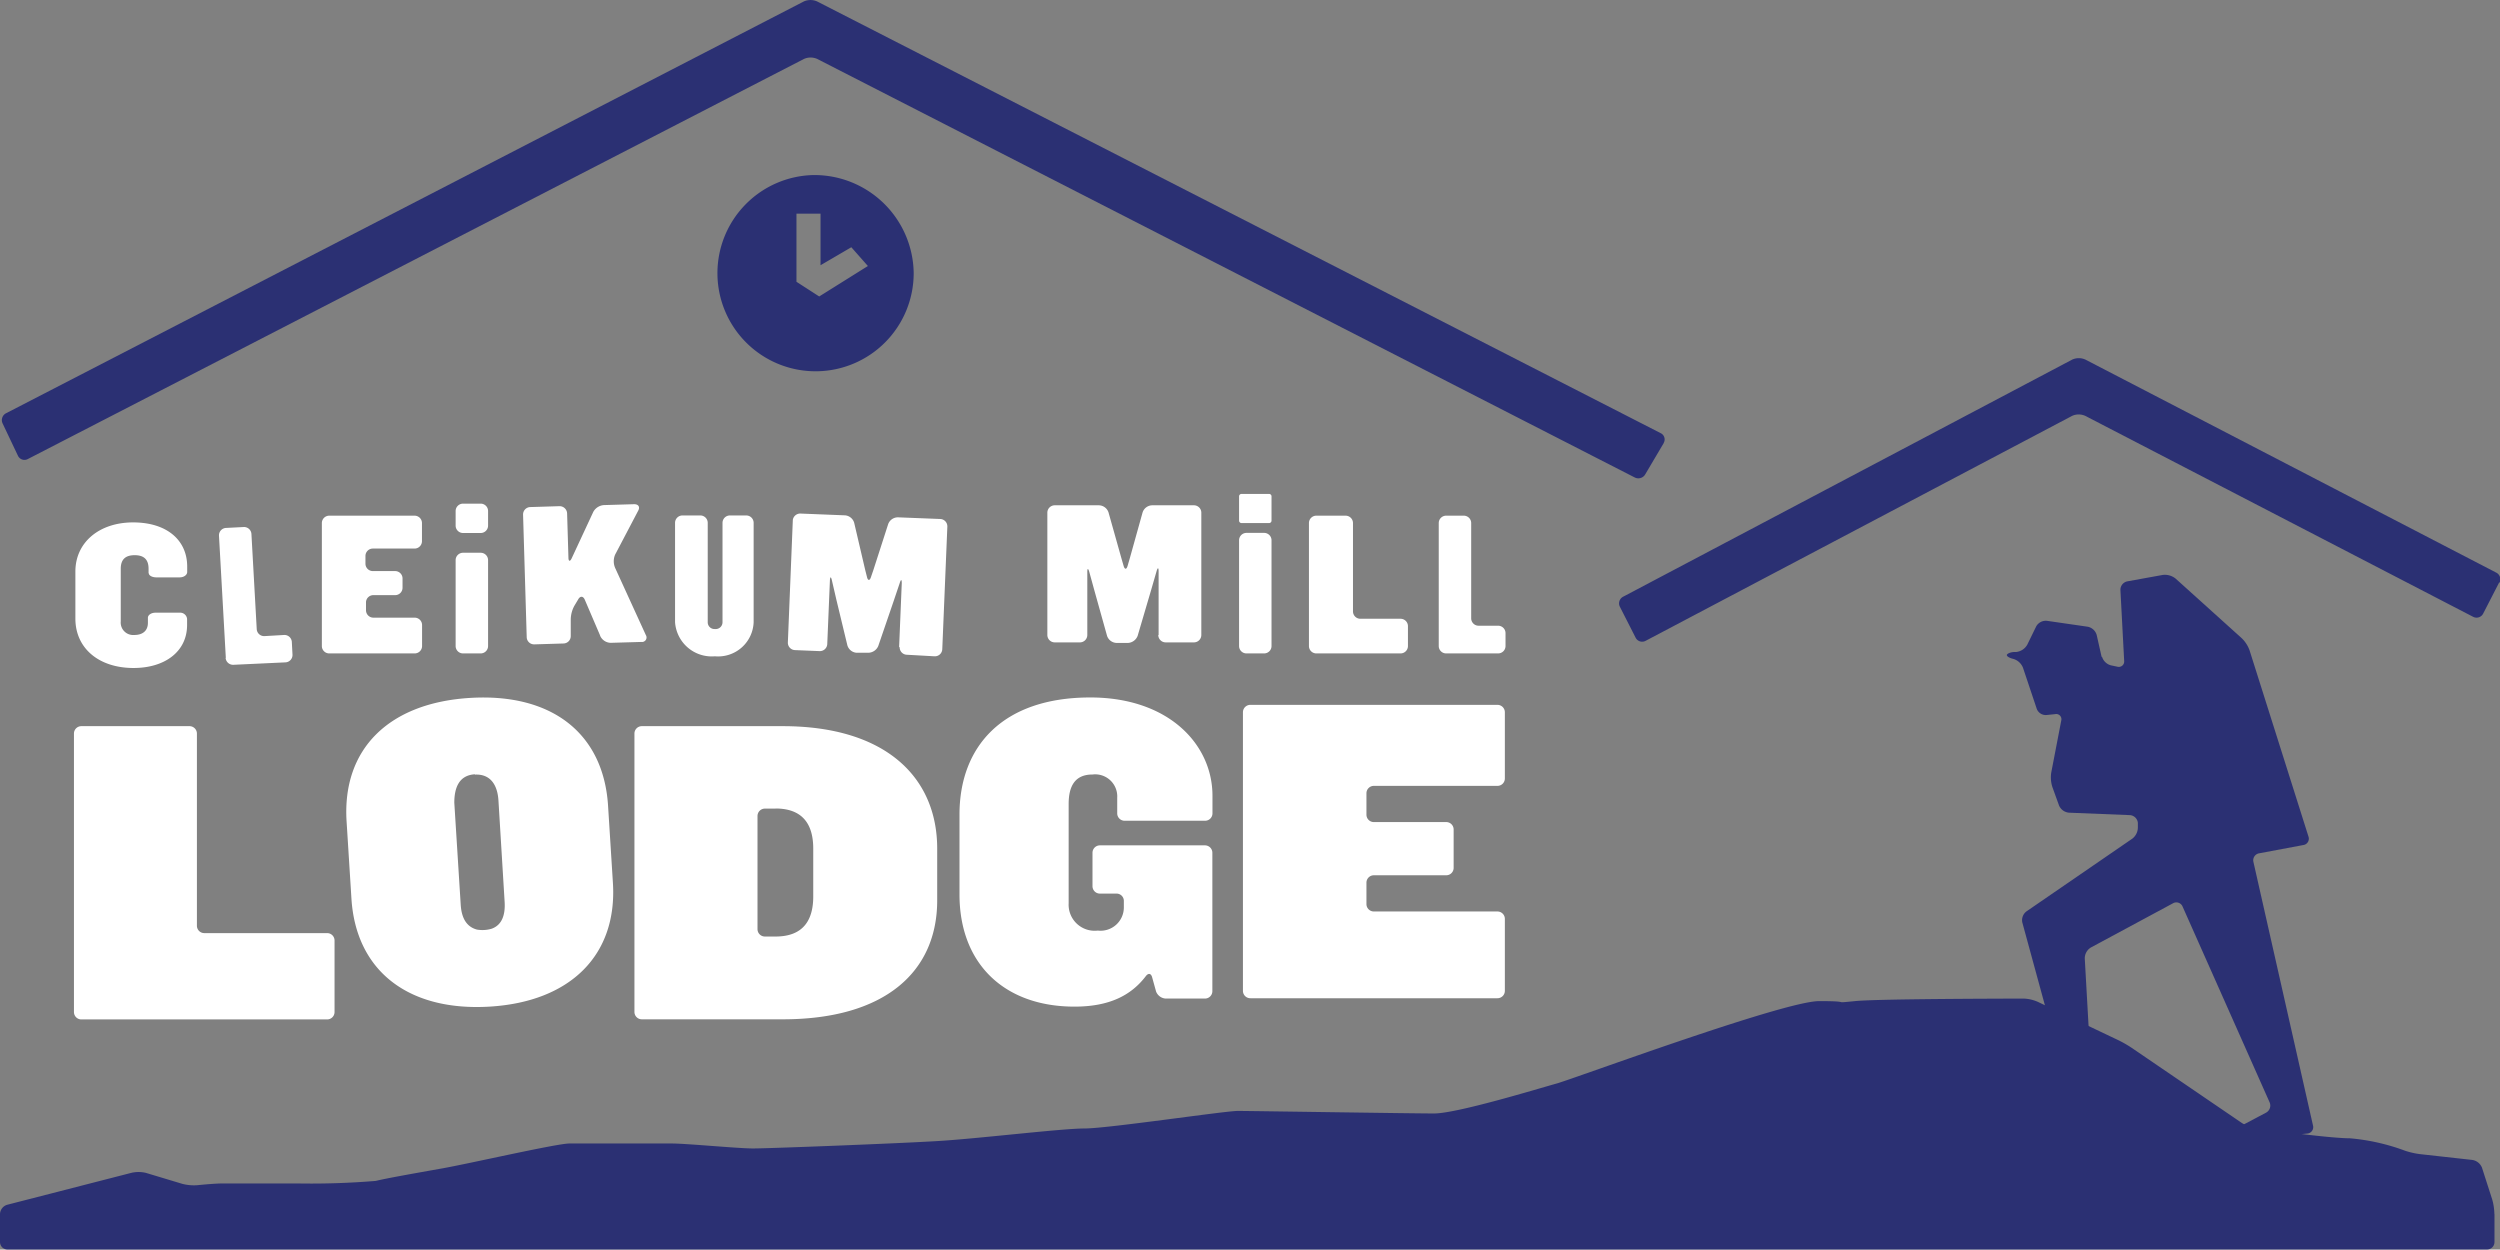 <svg id="Layer_1" data-name="Layer 1" xmlns="http://www.w3.org/2000/svg" viewBox="0 0 226.5 113.21"><rect x="0" y="0" width="226.5" height="113.21" fill="#808080" stroke="none"/><defs><style>.cls-1{fill:#fff;}.cls-2{fill:#2b3073;}</style></defs><title>logo</title><path class="cls-1" d="M6.54,92.16V66.93a.67.67,0,0,1,.68-.67H17a.67.67,0,0,1,.68.67V84.34a.67.67,0,0,0,.68.67H29.47a.67.67,0,0,1,.68.67v6.48a.67.67,0,0,1-.68.67H7.22a.67.67,0,0,1-.68-.67" transform="translate(0.16 -0.47)"/><path class="cls-1" d="M42.88,70.62C41.42,70.7,41,71.85,41,73.2l.58,9.23c.07,1.16.49,2,1.47,2.26a2.92,2.92,0,0,0,1.34-.08c.94-.34,1.24-1.27,1.17-2.42L45,73c-.08-1.35-.68-2.43-2.15-2.35M44.2,91.67c-7.35.44-12.11-3.22-12.52-9.79l-.44-7c-.41-6.57,3.85-10.74,11.21-11.18s12.06,3.19,12.48,9.76l.44,7C55.78,87,51.52,91.23,44.2,91.67" transform="translate(0.16 -0.47)"/><path class="cls-1" d="M70.1,73.73h-.95a.67.67,0,0,0-.68.67V84.66a.67.67,0,0,0,.68.66h.95c2.57,0,3.42-1.55,3.42-3.63V77.35c0-2.07-.85-3.63-3.42-3.63M58,92.82a.67.67,0,0,1-.68-.67V66.93a.67.67,0,0,1,.68-.67H70.75c9.36,0,14,4.66,14,11.09v4.7c0,6.42-4.68,10.77-14,10.77Z" transform="translate(0.16 -0.47)"/><path class="cls-1" d="M104.58,90.3,104.22,89c-.1-.35-.34-.39-.57-.09-1.35,1.77-3.34,2.76-6.46,2.76-6.35,0-10.42-3.87-10.42-10.17V74.27c0-6.18,3.91-10.61,11.85-10.61,7.12,0,11.07,4.27,11.07,8.9v1.61a.67.67,0,0,1-.68.66h-7.27a.67.67,0,0,1-.68-.66V72.75a2,2,0,0,0-2.24-2.11c-1.55,0-2.16,1-2.16,2.67v9a2.36,2.36,0,0,0,2.64,2.47,2.11,2.11,0,0,0,2.36-2.07v-.64a.66.66,0,0,0-.68-.64H99.5a.67.67,0,0,1-.68-.67V77.73a.67.67,0,0,1,.68-.67H109a.67.67,0,0,1,.68.67V90.27a.67.67,0,0,1-.68.67h-3.56a1,1,0,0,1-.86-.64" transform="translate(0.16 -0.47)"/><path class="cls-1" d="M112.45,90.27V65a.67.67,0,0,1,.68-.67H135.5a.67.67,0,0,1,.68.67v6a.67.67,0,0,1-.68.67H124.32a.67.67,0,0,0-.68.67v1.94a.67.67,0,0,0,.68.67h6.54a.67.67,0,0,1,.68.66v3.49a.67.67,0,0,1-.68.67h-6.54a.67.67,0,0,0-.68.67v1.94a.67.67,0,0,0,.68.67H135.5a.67.67,0,0,1,.68.67v6.52a.67.67,0,0,1-.68.67H113.13a.67.67,0,0,1-.68-.67" transform="translate(0.16 -0.47)"/><path class="cls-2" d="M150.58,40.6l-1.69,2.86a.72.72,0,0,1-.94.27L73.88,5.81a1.48,1.48,0,0,0-1.2,0L2.36,42.06a.65.65,0,0,1-.89-.29L.07,38.82a.7.7,0,0,1,.32-.91L72.67.6a1.48,1.48,0,0,1,1.2,0l76.44,39.12a.63.63,0,0,1,.26.88" transform="translate(0.16 -0.47)"/><path class="cls-2" d="M226.26,53.25l-1.45,2.82a.67.67,0,0,1-.91.28L188.77,38.15a1.45,1.45,0,0,0-1.2,0L148.93,58.53a.66.66,0,0,1-.9-.28l-1.43-2.81a.68.68,0,0,1,.3-.91l40.68-21.48a1.45,1.45,0,0,1,1.2,0L226,52.35a.68.68,0,0,1,.3.91" transform="translate(0.16 -0.47)"/><path class="cls-2" d="M74.06,27.33,72,26V19.83h2.18V24.5l2.79-1.63,1.5,1.7Zm-.51-11a8.89,8.89,0,1,0,9.07,8.89,9,9,0,0,0-9.07-8.89" transform="translate(0.16 -0.47)"/><path class="cls-2" d="M225.84,110.47V113a.67.67,0,0,1-.68.67H.52A.67.67,0,0,1-.16,113v-2.55a.91.91,0,0,1,.66-.83l11.24-2.89a2.9,2.9,0,0,1,1.31,0l3.32,1a4.2,4.2,0,0,0,1.33.12c.69-.07,1.74-.16,2.33-.16h6.7a71,71,0,0,0,7.16-.23c.92-.23,3.47-.68,6-1.13s10.4-2.26,11.55-2.26h9.24c1.38,0,6,.45,7.39.45s13.17-.45,16.87-.68,11.09-1.13,13.17-1.13,12.71-1.59,13.87-1.59,15.71.23,17.79.23,9.47-2.26,11.09-2.71,20.57-7.47,23.8-7.47.92.23,3.24,0c2-.2,12.47-.22,15.26-.23a3.54,3.54,0,0,1,1.29.29l7.33,3.49a10.49,10.49,0,0,1,1.17.67l10,6.82a3.43,3.43,0,0,0,1.23.47c1.83.25,6.88.92,8.57.92a18.9,18.9,0,0,1,5,1.13,7.29,7.29,0,0,0,1.31.3l4.77.53a1.13,1.13,0,0,1,.88.71l.92,2.86a5.08,5.08,0,0,1,.2,1.3" transform="translate(0.16 -0.47)"/><path class="cls-2" d="M190.25,60,189.8,58a1.06,1.06,0,0,0-.82-.75l-3.66-.53a1,1,0,0,0-1,.5l-.81,1.66a1.32,1.32,0,0,1-1,.66h-.13c-.37,0-.7.15-.72.27s.24.28.6.36a1.35,1.35,0,0,1,.86.79l1.25,3.73a.87.87,0,0,0,.89.56l.78-.08a.47.47,0,0,1,.55.58l-.91,4.73a2.86,2.86,0,0,0,.1,1.28l.61,1.69a1.08,1.08,0,0,0,.91.65l5.5.22a.78.78,0,0,1,.73.69l0,.44a1.28,1.28,0,0,1-.5,1l-9.59,6.59a1,1,0,0,0-.38,1l3.13,11.47a.67.67,0,0,1-.48.82l-4,1.06c-.36.1-.36.22,0,.29l7,1.18a.51.51,0,0,0,.63-.55l-.62-11a1.15,1.15,0,0,1,.56-1l7.43-4a.61.61,0,0,1,.87.29l7.89,17.75a.73.73,0,0,1-.33.93l-4.73,2.5c-.33.17-.3.28.08.25l8.38-.86a.58.58,0,0,0,.53-.72L204,78.56a.64.64,0,0,1,.52-.78l4-.75a.58.58,0,0,0,.47-.76l-5.34-16.88a2.92,2.92,0,0,0-.7-1.09l-6-5.41a1.56,1.56,0,0,0-1.17-.33l-3.2.58a.78.78,0,0,0-.63.78l.34,6.43a.49.49,0,0,1-.63.52l-.57-.12a1.15,1.15,0,0,1-.81-.79" transform="translate(0.16 -0.47)"/><path class="cls-1" d="M13.3,52.41V52c0-.88-.46-1.23-1.26-1.23s-1.26.35-1.26,1.23v4.77A1.13,1.13,0,0,0,12,58c.8,0,1.24-.41,1.24-1.1v-.46c0-.25.3-.46.68-.46h2.19a.63.63,0,0,1,.68.56v.56c0,2.39-2,3.89-4.85,3.89-3.17,0-5.27-1.81-5.27-4.47V52.25c0-2.65,2.17-4.45,5.23-4.45s4.9,1.61,4.9,4v.49c0,.27-.3.49-.68.49H14c-.38,0-.68-.17-.68-.38" transform="translate(0.16 -0.47)"/><path class="cls-1" d="M20.3,60.08,19.68,49a.67.67,0,0,1,.64-.7l1.58-.08a.67.67,0,0,1,.72.63l.48,8.62a.67.67,0,0,0,.72.63L25.56,58a.67.67,0,0,1,.72.63l.06,1.15a.67.67,0,0,1-.64.7L21,60.7a.68.68,0,0,1-.72-.63" transform="translate(0.16 -0.47)"/><path class="cls-1" d="M29,59V47.86a.67.67,0,0,1,.68-.67h7.71a.67.67,0,0,1,.68.67V49.5a.67.67,0,0,1-.68.67H33.63a.67.67,0,0,0-.68.67v.7a.67.67,0,0,0,.68.67h2a.67.67,0,0,1,.68.67v.84a.67.67,0,0,1-.68.67h-2A.67.67,0,0,0,33,55v.76a.67.67,0,0,0,.68.67h3.72a.67.67,0,0,1,.68.67V59a.67.67,0,0,1-.68.67H29.64A.67.67,0,0,1,29,59" transform="translate(0.16 -0.47)"/><path class="cls-1" d="M41.12,59V51.22a.67.67,0,0,1,.68-.67h1.58a.67.67,0,0,1,.68.67V59a.67.67,0,0,1-.68.67H41.8a.67.67,0,0,1-.68-.67" transform="translate(0.16 -0.47)"/><path class="cls-1" d="M41.12,48.09V46.77a.67.67,0,0,1,.68-.67h1.58a.67.67,0,0,1,.68.67v1.32a.67.67,0,0,1-.68.67H41.8a.67.67,0,0,1-.68-.67" transform="translate(0.16 -0.47)"/><path class="cls-1" d="M54.19,58l-1.37-3.2c-.15-.34-.42-.36-.61,0l-.33.55a2.67,2.67,0,0,0-.33,1.24l0,1.49a.67.67,0,0,1-.66.69l-2.63.08a.67.67,0,0,1-.7-.65l-.33-11.11a.67.67,0,0,1,.66-.68l2.63-.08a.68.68,0,0,1,.7.65l.12,4c0,.37.15.39.3.06l1.95-4.19a1.19,1.19,0,0,1,1-.62l2.71-.08c.38,0,.54.25.37.57l-2.1,4a1.53,1.53,0,0,0,0,1.2l2.78,6.08a.41.41,0,0,1-.4.63l-2.78.08a1.07,1.07,0,0,1-.94-.6" transform="translate(0.16 -0.47)"/><path class="cls-1" d="M61,56.84v-9a.67.67,0,0,1,.68-.67h1.6a.67.67,0,0,1,.68.67v9a.61.61,0,0,0,.65.62.62.62,0,0,0,.69-.62v-9a.67.67,0,0,1,.68-.67h1.46a.67.67,0,0,1,.68.67v9a3.22,3.22,0,0,1-3.51,3.09A3.33,3.33,0,0,1,61,56.84" transform="translate(0.16 -0.47)"/><path class="cls-1" d="M81.3,59.1l.24-5.79c0-.37-.07-.38-.19,0L80.78,55,79.41,59a1,1,0,0,1-.89.61l-1.08,0a.94.94,0,0,1-.83-.68l-1-4.15-.4-1.73c-.08-.36-.16-.35-.18,0l-.24,5.77a.67.67,0,0,1-.71.64l-2.21-.09a.67.67,0,0,1-.65-.69l.45-11.11A.68.68,0,0,1,72.4,47l4,.16a.94.94,0,0,1,.83.68l1,4.28.16.63c.08.34.25.35.36,0l.21-.61,1.35-4.19a.94.94,0,0,1,.88-.61l3.83.15a.67.67,0,0,1,.65.69l-.46,11.11a.67.67,0,0,1-.71.64L82,59.79a.67.67,0,0,1-.65-.69" transform="translate(0.16 -0.47)"/><path class="cls-1" d="M104.81,58V52.24c0-.37-.08-.38-.19,0l-.5,1.73-1.21,4.11a1,1,0,0,1-.87.64H101a.94.94,0,0,1-.86-.64L99,54l-.47-1.71c-.1-.35-.18-.35-.18,0V58a.67.67,0,0,1-.68.67H95.41a.67.67,0,0,1-.68-.67V46.92a.67.67,0,0,1,.68-.67h4a.94.94,0,0,1,.86.64l1.19,4.23.18.62c.1.34.26.34.36,0l.18-.62,1.18-4.23a.94.94,0,0,1,.86-.64H108a.67.67,0,0,1,.68.67V58a.67.67,0,0,1-.68.67h-2.54a.67.67,0,0,1-.68-.67" transform="translate(0.16 -0.47)"/><path class="cls-1" d="M112.1,59V49.42a.67.67,0,0,1,.68-.67h1.58a.67.67,0,0,1,.68.67V59a.67.67,0,0,1-.68.67h-1.58a.67.67,0,0,1-.68-.67" transform="translate(0.16 -0.47)"/><path class="cls-1" d="M118.43,59V47.86a.67.67,0,0,1,.68-.67h2.63a.67.67,0,0,1,.68.67v8a.67.67,0,0,0,.68.67h3.62a.67.67,0,0,1,.68.67V59a.67.67,0,0,1-.68.67h-7.61a.67.67,0,0,1-.68-.67" transform="translate(0.16 -0.47)"/><path class="cls-1" d="M130.19,59V47.86a.67.67,0,0,1,.68-.67h1.58a.67.67,0,0,1,.68.67v8.63a.67.67,0,0,0,.68.67h1.75a.67.67,0,0,1,.68.67V59a.67.67,0,0,1-.68.67h-4.69a.67.67,0,0,1-.68-.67" transform="translate(0.16 -0.47)"/><path class="cls-1" d="M112.32,45.22h2.5a.22.22,0,0,1,.22.21v2.22a.22.22,0,0,1-.22.21h-2.5a.22.22,0,0,1-.22-.21V45.43a.22.22,0,0,1,.22-.21" transform="translate(0.16 -0.47)"/></svg>